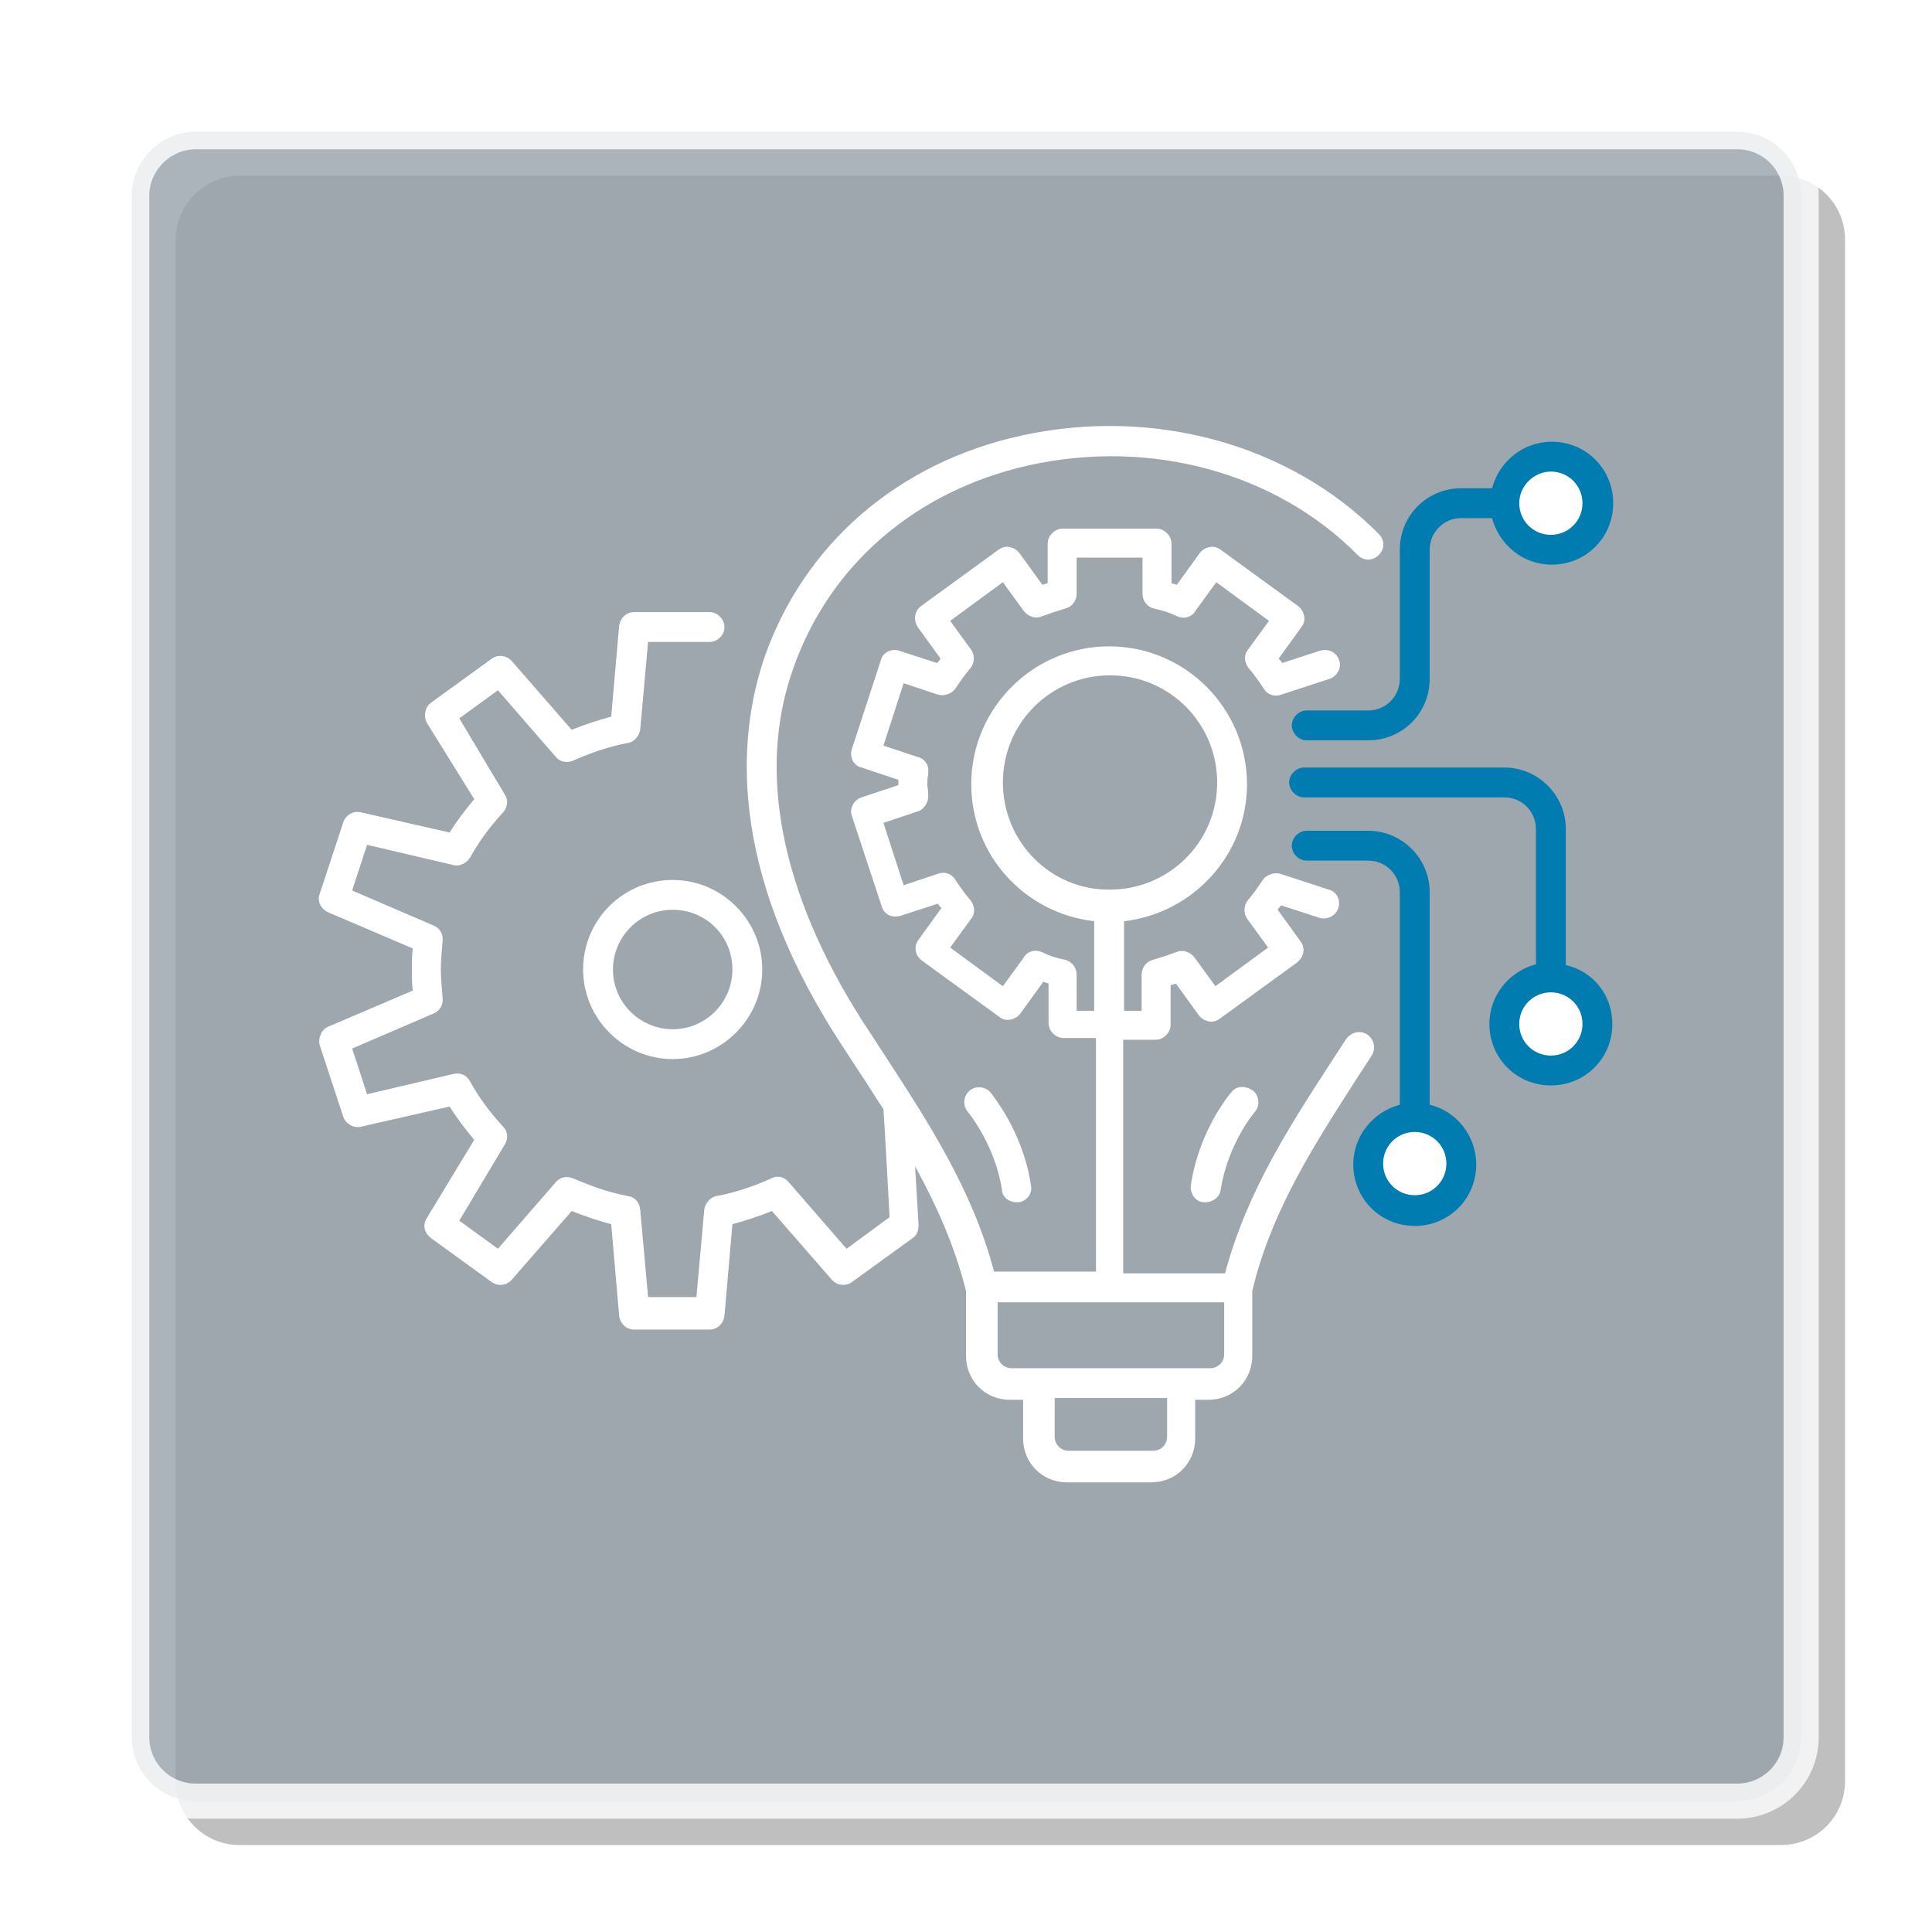 <?xml version="1.0" encoding="utf-8"?>
<svg version="1.1" xmlns="http://www.w3.org/2000/svg" xmlns:xlink="http://www.w3.org/1999/xlink" x="0px" y="0px" viewBox="0 0 220 220" xml:space="preserve">
<style type="text/css">
.st0{fill:#96a0aa;stroke:#FFFFFF;stroke-width:4;opacity:0.8;}
.st1{fill:#FFFFFF;}
.st2{fill:#007CB0;}
.st3{fill:#000000;opacity:0.5;}
</style>
<filter id="drop" >
<feOffset dx="5" dy="5" />
<feGaussianBlur stdDeviation="3" />
</filter>
<g>
<path class="st3" filter="url(#drop)" d="M22.3,15c-4,0-7.3,3.3-7.3,7.3v175.5c0,4,3.2,7.3,7.3,7.3h175.5c4,0,7.3-3.2,7.3-7.3V22.3c0-4-3.2-7.3-7.3-7.3H22.3z"/>
<path class="st0" d="M22.3,15c-4,0-7.3,3.3-7.3,7.3v175.5c0,4,3.2,7.3,7.3,7.3h175.5c4,0,7.3-3.2,7.3-7.3V22.3c0-4-3.2-7.3-7.3-7.3H22.3z"/>
<path class="st1" d="M66.4,110.4c0,5.6,4.6,10.2,10.2,10.2s10.2-4.6,10.2-10.2c0-5.6-4.6-10.2-10.2-10.2S66.4,104.7,66.4,110.4zM83.4,110.4c0,3.7-3,6.8-6.8,6.8c-3.7,0-6.8-3-6.8-6.8c0-3.7,3-6.8,6.8-6.8C80.4,103.6,83.4,106.6,83.4,110.4z"/>
<path class="st1" d="M117.1,53c13.9-3.1,28.2,0.8,37.5,10.2c0.7,0.7,1.7,0.7,2.4,0c0.7-0.7,0.7-1.7,0-2.4c-10.1-10.2-25.6-14.5-40.7-11.2c-14.1,3.1-24.8,12.4-29.3,25.4C84,84,82.9,98.6,95.2,118c0.9,1.4,1.9,2.9,2.8,4.3c0.9,1.3,1.7,2.7,2.6,4c0.2,3,0.7,12.3,0.7,12.3l-4.9,3.6l-6.6-7.6c-0.5-0.6-1.3-0.8-2-0.4c-2,0.9-4.1,1.6-6.2,2c-0.7,0.1-1.3,0.8-1.4,1.5l-0.9,10h-5.5l-0.9-10c-0.1-0.8-0.6-1.4-1.4-1.5c-2.1-0.4-4.1-1.1-6.2-2c-0.7-0.3-1.5-0.2-2,0.4l-6.6,7.6l-4.4-3.2l5.2-8.7c0.4-0.7,0.3-1.5-0.2-2c-1.5-1.6-2.8-3.4-3.8-5.2c-0.4-0.7-1.1-1-1.9-0.8l-9.8,2.3l-1.7-5.2l9.3-4c0.7-0.3,1.1-1,1-1.8c-0.1-1.2-0.2-2.3-0.2-3.2c0-1,0.1-2,0.2-3.2c0.1-0.8-0.3-1.5-1-1.8l-9.3-4l1.7-5.2l9.8,2.3c0.7,0.2,1.5-0.2,1.9-0.8c1-1.8,2.3-3.6,3.8-5.2c0.5-0.6,0.6-1.4,0.2-2l-5.2-8.7l4.4-3.2l6.6,7.6c0.5,0.6,1.3,0.7,2,0.4c2-0.9,4.1-1.6,6.2-2c0.7-0.1,1.3-0.8,1.4-1.5l0.9-10h7c0.9,0,1.7-0.8,1.7-1.7c0-0.9-0.8-1.7-1.7-1.7h-8.6c-0.9,0-1.6,0.7-1.7,1.6l-0.9,10.3c-1.5,0.4-3,0.9-4.5,1.5l-6.8-7.8c-0.6-0.7-1.6-0.8-2.3-0.3l-6.9,5c-0.7,0.5-0.9,1.5-0.5,2.3L54,91c-1,1.2-2,2.5-2.8,3.8l-10.1-2.3c-0.9-0.2-1.7,0.3-2,1.1l-2.7,8.2c-0.3,0.8,0.1,1.7,1,2.1L47,108c-0.1,0.8-0.1,1.6-0.1,2.4c0,0.7,0,1.5,0.1,2.4l-9.6,4.1c-0.8,0.3-1.2,1.3-1,2.1l2.7,8.2c0.3,0.8,1.2,1.3,2,1.1l10.1-2.3c0.8,1.3,1.8,2.6,2.8,3.8l-5.4,8.9c-0.5,0.8-0.3,1.7,0.5,2.3l6.9,5c0.7,0.5,1.7,0.4,2.3-0.3l6.8-7.8c1.5,0.6,3,1.1,4.5,1.5l0.9,10.4c0.1,0.9,0.8,1.6,1.7,1.6h8.6c0.9,0,1.6-0.7,1.7-1.6l0.9-10.4c1.5-0.4,3-0.9,4.5-1.5l6.8,7.8c0.6,0.7,1.6,0.8,2.3,0.3l6.9-5c0.5-0.3,0.7-0.9,0.7-1.5l-0.4-6.7c2.4,4.4,4.5,9,5.8,14.2v7.4c0,2.8,2.2,5,5,5h1.5v4.4c0,2.8,2.2,5,5,5h9.6c2.8,0,5-2.2,5-5v-4.4h1.5c2.8,0,5-2.2,5-5v-7.4c2.2-9.3,7.3-17,12.1-24.5l1.5-2.3c0.5-0.8,0.3-1.8-0.5-2.4c-0.8-0.5-1.8-0.3-2.4,0.5l-1.5,2.3c-4.8,7.4-9.8,15-12.3,24.4h-11.6v-26.6h3.7c0.9,0,1.7-0.8,1.7-1.7v-4.5c0.2-0.1,0.4-0.1,0.6-0.2l2.6,3.6c0.3,0.4,0.7,0.6,1.1,0.7c0.4,0.1,0.9,0,1.3-0.3l8.8-6.4c0.4-0.3,0.6-0.7,0.7-1.1c0.1-0.4,0-0.9-0.3-1.3l-2.6-3.6c0.1-0.2,0.2-0.3,0.4-0.5l4.3,1.4c0.9,0.3,1.9-0.2,2.2-1.1c0.3-0.9-0.2-1.9-1.1-2.1l-5.5-1.8c-0.7-0.2-1.6,0.1-2,0.7c-0.6,0.9-1.1,1.6-1.7,2.3c-0.5,0.6-0.5,1.5-0.1,2.1l2.4,3.3l-6,4.4l-2.4-3.3c-0.5-0.6-1.3-0.9-2-0.6c-0.8,0.3-1.7,0.6-2.7,0.9c-0.8,0.2-1.3,0.9-1.3,1.7v4.1h-2v-10.2c7.8-0.9,14-7.5,14-15.6c0-8.6-7-15.7-15.7-15.7c-8.6,0-15.7,7-15.7,15.7c0,8.1,6.1,14.7,14,15.6v10.2h-2v-4.1c0-0.8-0.5-1.5-1.3-1.7c-1-0.2-1.9-0.5-2.7-0.9c-0.7-0.3-1.6-0.1-2,0.6l-2.4,3.3l-6-4.4l2.4-3.3c0.5-0.6,0.4-1.5-0.1-2.1c-0.6-0.7-1.1-1.4-1.7-2.3c-0.4-0.7-1.2-1-2-0.7l-3.9,1.3l-2.3-7.1l3.9-1.3c0.7-0.2,1.2-1,1.2-1.7l0-0.3c0-0.4-0.1-0.7-0.1-1.1c0-0.4,0-0.7,0.1-1.1l0-0.3c0.1-0.8-0.4-1.5-1.2-1.7l-3.9-1.3l2.3-7.1l3.9,1.3c0.7,0.2,1.6-0.1,2-0.7c0.6-0.9,1.1-1.6,1.7-2.3c0.5-0.6,0.5-1.5,0.1-2.1l-2.4-3.3l6-4.4l2.4,3.3c0.5,0.6,1.3,0.9,2,0.6c0.8-0.3,1.7-0.6,2.7-0.9c0.8-0.2,1.3-0.9,1.3-1.7v-4.1h7.5v4.1c0,0.8,0.5,1.5,1.3,1.7c1,0.2,1.9,0.5,2.7,0.9c0.7,0.3,1.6,0.1,2-0.6l2.4-3.3l6,4.4l-2.4,3.3c-0.5,0.6-0.4,1.5,0.1,2.1c0.6,0.7,1.1,1.4,1.7,2.3c0.4,0.7,1.2,1,2,0.7l5.5-1.8c0.9-0.3,1.4-1.3,1.1-2.1c-0.3-0.9-1.2-1.4-2.2-1.1l-4.3,1.4c-0.1-0.2-0.2-0.3-0.4-0.5l2.6-3.6c0.3-0.4,0.4-0.8,0.3-1.3c-0.1-0.4-0.3-0.8-0.7-1.1l-8.8-6.4c-0.4-0.3-0.8-0.4-1.3-0.3c-0.4,0.1-0.8,0.3-1.1,0.7l-2.6,3.6c-0.2-0.1-0.4-0.1-0.6-0.2v-4.5c0-0.9-0.8-1.7-1.7-1.7H121c-0.9,0-1.7,0.8-1.7,1.7v4.5c-0.2,0.1-0.4,0.1-0.6,0.2l-2.6-3.6c-0.3-0.4-0.7-0.6-1.1-0.7c-0.4-0.1-0.9,0-1.3,0.3l-8.8,6.4c-0.8,0.6-0.9,1.6-0.4,2.4l2.6,3.6c-0.1,0.2-0.2,0.3-0.4,0.5l-4.3-1.4c-0.9-0.3-1.9,0.2-2.1,1.1L97,85.3c-0.3,0.9,0.2,1.9,1.1,2.1l4.2,1.4c0,0.1,0,0.2,0,0.3c0,0.1,0,0.2,0,0.3l-4.2,1.4c-0.9,0.3-1.4,1.3-1.1,2.1l3.4,10.3c0.1,0.4,0.4,0.8,0.8,1c0.4,0.2,0.9,0.2,1.3,0.1l4.3-1.4c0.1,0.2,0.2,0.3,0.4,0.5l-2.6,3.6c-0.6,0.8-0.4,1.8,0.4,2.4l8.8,6.4c0.4,0.3,0.8,0.4,1.3,0.3c0.4-0.1,0.8-0.3,1.1-0.7l2.6-3.6c0.2,0.1,0.4,0.1,0.6,0.2v4.5c0,0.9,0.8,1.7,1.7,1.7h3.7v26.6h-11.6c-2.5-9.4-7.5-17-12.3-24.4c-0.9-1.4-1.9-2.9-2.8-4.3c-9.2-14.5-11.9-28.3-7.8-39.9C94.4,64.4,104.2,55.9,117.1,53z M132.9,163.6c0,0.9-0.7,1.6-1.6,1.6h-9.6c-0.9,0-1.6-0.7-1.6-1.6v-4.4h12.8V163.6z M114.2,89.1c0-6.8,5.5-12.2,12.2-12.2c6.8,0,12.2,5.5,12.2,12.2c0,6.8-5.5,12.2-12.2,12.2C119.7,101.4,114.2,95.9,114.2,89.1z M113.6,148.3h25.8v5.9c0,0.9-0.7,1.6-1.6,1.6h-3.2h-16.2c0,0,0,0,0,0s0,0,0,0h-3.2c-0.9,0-1.6-0.7-1.6-1.6V148.3z"/>
<path class="st1" d="M115.7,136.9c0.1,0,0.2,0,0.3,0c0.9-0.1,1.6-1,1.4-1.9c-0.9-6.2-4.5-10.4-4.6-10.6c-0.6-0.7-1.7-0.8-2.4-0.2c-0.7,0.6-0.8,1.7-0.2,2.4c0,0,3.1,3.7,3.9,8.9C114.1,136.3,114.9,136.9,115.7,136.9z"/>
<path class="st1" d="M140.2,124.4c-0.2,0.2-3.7,4.4-4.6,10.6c-0.1,0.9,0.5,1.8,1.4,1.9c0.1,0,0.2,0,0.3,0c0.8,0,1.6-0.6,1.7-1.4c0.8-5.2,3.8-8.8,3.9-8.9c0.6-0.7,0.5-1.8-0.2-2.4C141.8,123.6,140.8,123.6,140.2,124.4z"/>
<path class="st1" d="M181.9,116.6c0,2.9-2.4,5.3-5.3,5.3s-5.3-2.4-5.3-5.3c0-2.9,2.4-5.3,5.3-5.3S181.9,113.7,181.9,116.6zM161.1,127.2c-2.9,0-5.3,2.4-5.3,5.3c0,2.9,2.4,5.3,5.3,5.3c2.9,0,5.3-2.4,5.3-5.3C166.4,129.6,164,127.2,161.1,127.2zM181.9,57.3c0-2.9-2.4-5.3-5.3-5.3s-5.3,2.4-5.3,5.3c0,2.9,2.4,5.3,5.3,5.3S181.9,60.2,181.9,57.3z"/>
<path class="st2" d="M178.3,109.9V94.4c0-3.9-3.2-7-7-7h-22.8c-0.9,0-1.7,0.8-1.7,1.7c0,0.9,0.8,1.7,1.7,1.7h22.8c2,0,3.6,1.6,3.6,3.6v15.4c-3,0.8-5.3,3.5-5.3,6.8c0,3.9,3.1,7,7,7c3.9,0,7-3.1,7-7C183.6,113.3,181.4,110.6,178.3,109.9zM176.6,120.2c-2,0-3.6-1.6-3.6-3.6c0-2,1.6-3.6,3.6-3.6c2,0,3.6,1.6,3.6,3.6C180.2,118.6,178.6,120.2,176.6,120.2z"/>
<path class="st2" d="M162.8,125.8v-24.2c0-3.9-3.2-7-7-7h-7c-0.9,0-1.7,0.8-1.7,1.7c0,0.9,0.8,1.7,1.7,1.7h7c2,0,3.6,1.6,3.6,3.6v24.2c-3,0.8-5.3,3.5-5.3,6.8c0,3.9,3.1,7,7,7c3.9,0,7-3.1,7-7C168.1,129.3,165.8,126.5,162.8,125.8z M161.1,136.1c-2,0-3.6-1.6-3.6-3.6c0-2,1.6-3.6,3.6-3.6c2,0,3.6,1.6,3.6,3.6C164.7,134.5,163.1,136.1,161.1,136.1z"/>
<path class="st2" d="M148.8,84.3h7c3.9,0,7-3.1,7-7V62.6c0-2,1.6-3.6,3.6-3.6h3.5c0.8,3,3.5,5.3,6.8,5.3c3.9,0,7-3.1,7-7s-3.1-7-7-7c-3.3,0-6,2.3-6.8,5.3h-3.5c-3.9,0-7,3.1-7,7v14.7c0,2-1.6,3.6-3.6,3.6h-7c-0.9,0-1.7,0.8-1.7,1.7C147.1,83.5,147.9,84.3,148.8,84.3z M176.6,53.7c2,0,3.6,1.6,3.6,3.6s-1.6,3.6-3.6,3.6c-2,0-3.6-1.6-3.6-3.6S174.7,53.7,176.6,53.7z"/>
</g>
</svg>